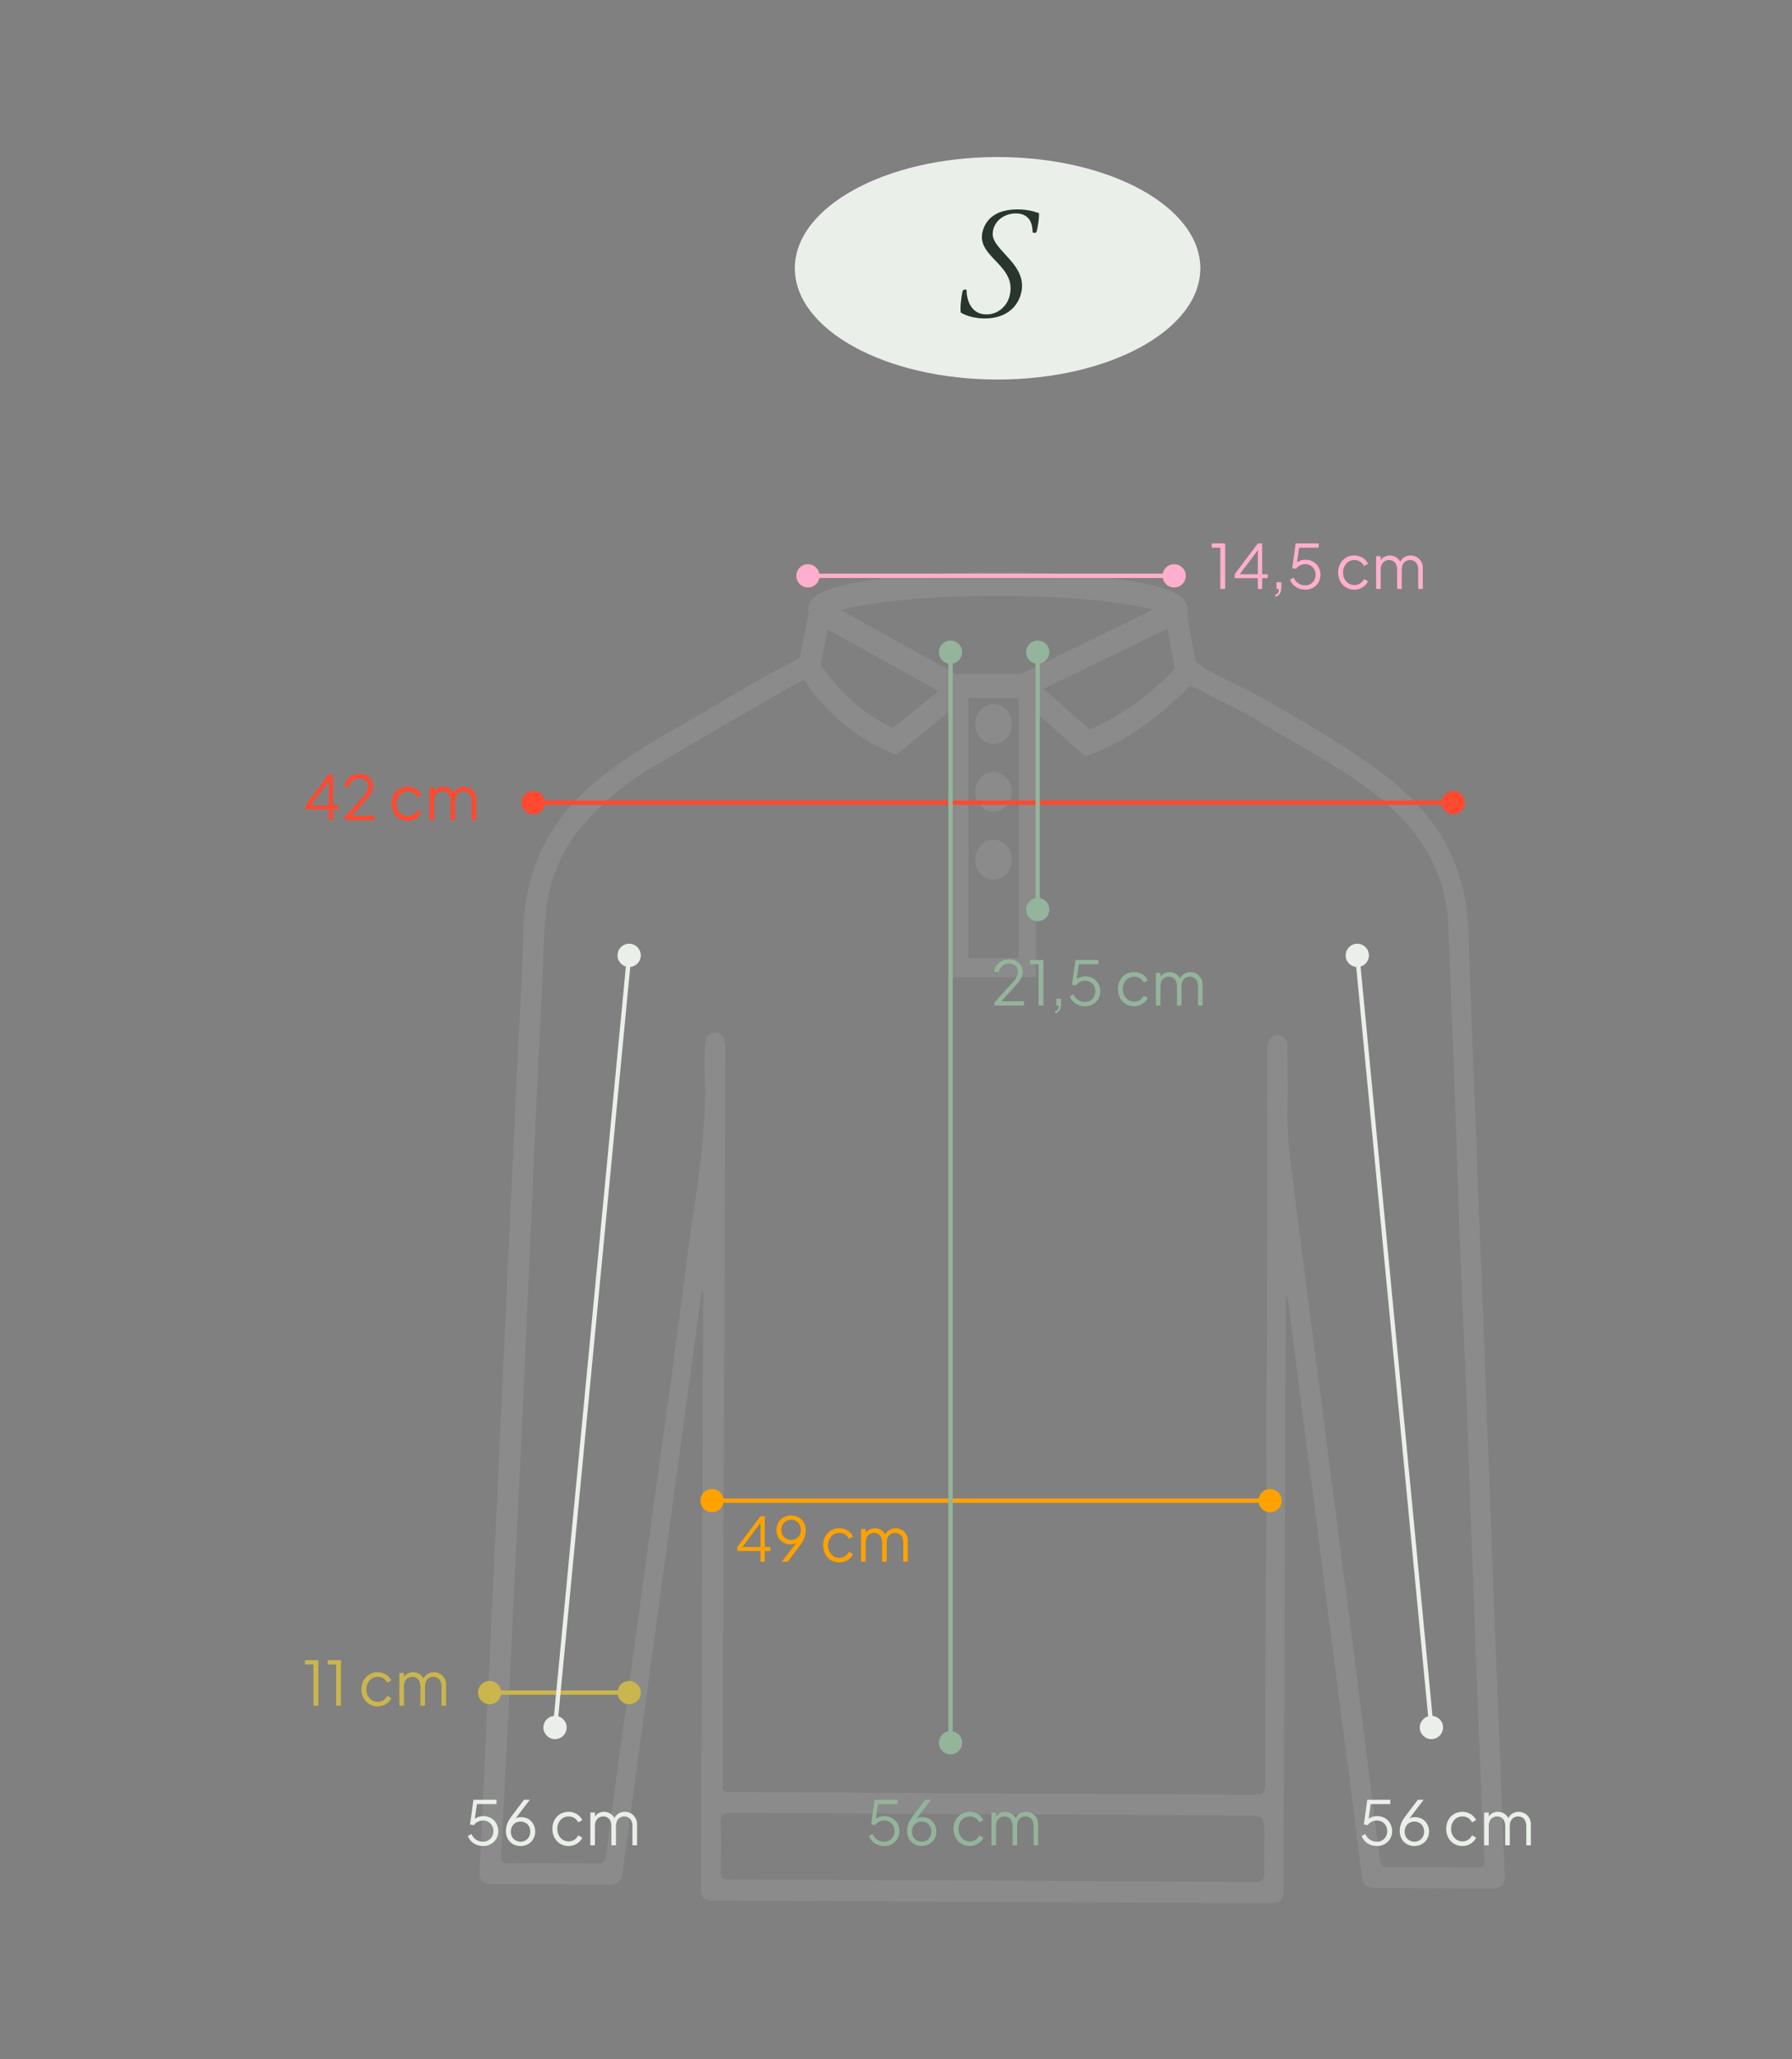 <svg xmlns="http://www.w3.org/2000/svg" fill="none" viewBox="0 0 411 472" height="472" width="411">
<rect x="0" y="0" width="411" height="472" fill="#808080" stroke="none"/>
<path fill-opacity="0.1" fill="#EAF0E9" d="M225.52 162.168C226.212 161.664 227.027 161.395 227.86 161.395C228.412 161.394 228.959 161.511 229.47 161.74C229.981 161.969 230.445 162.305 230.836 162.729C231.227 163.153 231.537 163.657 231.749 164.212C231.961 164.767 232.07 165.362 232.07 165.963C232.072 166.869 231.826 167.755 231.365 168.51C230.904 169.264 230.247 169.853 229.478 170.201C228.709 170.549 227.862 170.641 227.044 170.466C226.227 170.29 225.476 169.855 224.886 169.215C224.297 168.575 223.895 167.759 223.731 166.871C223.568 165.983 223.651 165.061 223.969 164.224C224.288 163.387 224.827 162.671 225.52 162.168Z"></path>
<path fill-opacity="0.1" fill="#EAF0E9" d="M227.86 176.936C227.027 176.936 226.212 177.205 225.52 177.709C224.827 178.212 224.288 178.928 223.969 179.765C223.651 180.603 223.568 181.524 223.731 182.412C223.895 183.301 224.297 184.117 224.886 184.756C225.476 185.396 226.227 185.832 227.044 186.007C227.862 186.182 228.709 186.09 229.478 185.742C230.247 185.394 230.904 184.805 231.365 184.051C231.826 183.296 232.072 182.41 232.07 181.504C232.07 180.903 231.961 180.309 231.749 179.754C231.537 179.199 231.227 178.695 230.836 178.27C230.445 177.846 229.981 177.51 229.47 177.281C228.959 177.052 228.412 176.935 227.86 176.936Z"></path>
<path fill-opacity="0.1" fill="#EAF0E9" d="M225.521 193.249C226.213 192.746 227.027 192.478 227.86 192.478C228.413 192.476 228.961 192.594 229.472 192.823C229.984 193.053 230.448 193.39 230.84 193.815C231.231 194.241 231.541 194.746 231.752 195.302C231.963 195.859 232.071 196.455 232.07 197.056C232.07 197.962 231.823 198.847 231.36 199.6C230.898 200.353 230.24 200.94 229.471 201.286C228.701 201.633 227.855 201.724 227.038 201.547C226.222 201.37 225.472 200.934 224.883 200.294C224.294 199.653 223.893 198.838 223.731 197.949C223.568 197.061 223.651 196.141 223.97 195.304C224.289 194.467 224.828 193.752 225.521 193.249Z"></path>
<path fill-opacity="0.1" fill="#EAF0E9" d="M342.91 374.502C343.636 392.81 344.363 411.11 345.09 429.402C345.2 432.099 344.51 432.937 342.05 432.915C338.626 432.902 335.2 432.882 331.774 432.861H331.769C326.282 432.828 320.794 432.795 315.31 432.795C313.4 432.785 312.56 431.947 312.31 429.902C310.236 413.415 308.126 396.939 305.98 380.473C303.78 363.21 301.56 345.943 299.32 328.673C298.066 318.892 296.82 309.104 295.58 299.309C295.587 298.386 295.351 297.48 294.9 296.698L294.83 313.904C294.7 345.562 294.48 400.821 294.36 432.447C294.34 435.808 293.86 436.286 290.86 436.286L163.96 435.688C161.26 435.677 160.75 435.058 160.75 432.154C160.825 413.737 160.92 389.381 161.016 365.042L161.016 364.983C161.111 340.821 161.205 316.679 161.28 298.384V295.981L160.95 296.046C160.176 301.585 159.413 307.124 158.66 312.664C156.153 331.029 153.65 349.398 151.15 367.77C148.816 384.794 146.503 401.833 144.21 418.886C143.998 420.572 143.756 422.257 143.514 423.941C143.253 425.753 142.993 427.565 142.77 429.38C142.54 431.24 141.65 432.001 139.91 432.001C130.87 431.925 121.8 431.871 112.8 431.871C110.67 431.849 109.9 430.979 110 428.674C111.093 405.378 112.196 382.075 113.31 358.765C114.203 339.407 115.1 320.048 116 300.69C116.973 279.461 117.973 258.224 119 236.981C119.087 235.208 119.179 233.436 119.271 231.665C119.581 225.69 119.892 219.721 120 213.74C120.25 200.015 125.48 189.041 135.17 180.439C141.54 174.772 148.7 170.531 155.89 166.442C158.942 164.726 161.954 162.941 164.964 161.157C170.217 158.042 175.46 154.934 180.89 152.216L183.4 150.792L185.61 140.068H185.26C185.26 137.11 187.67 134.772 199.45 132.999C209.206 131.692 219.03 131.078 228.86 131.161C238.686 131.078 248.507 131.692 258.26 132.999C270.04 134.772 272.46 137.11 272.46 140.068V141.874H272.41L274.25 151.662C276.844 153.726 280.121 155.306 283.454 156.913C285.336 157.821 287.235 158.737 289.04 159.753C297.77 164.658 306.42 169.726 314.68 175.534C318.46 178.157 321.985 181.193 325.2 184.593C328.787 188.366 331.656 192.87 333.643 197.848C335.63 202.827 336.696 208.183 336.78 213.609C337.46 232.975 338.22 252.341 338.98 271.706C339.36 281.389 339.74 291.072 340.11 300.755C341.056 325.341 341.99 349.924 342.91 374.502ZM249.91 167.257C257.209 164.041 263.85 159.284 269.45 153.26L267.73 144.125L239.35 157.904L249.91 167.257ZM215.26 158.437L189.87 144.299L188.22 152.26C192.408 158.688 198.135 163.747 204.78 166.888L215.26 158.437ZM233.6 159.982H222.11V219.612H233.6V159.982ZM264.45 139.764C258.96 138.263 247.06 136.599 228.86 136.599C210.23 136.599 198.2 138.339 192.89 139.862L219.34 154.544H219.99L220.12 154.424H234.25L264.45 139.764ZM289.964 423.77C289.982 422.922 290 422.073 290 421.224C290 418.679 290 417.412 289.417 416.782C288.84 416.159 287.69 416.161 285.4 416.167C246.173 415.985 206.943 415.786 167.71 415.568C165.93 415.568 165.19 415.906 165.28 418.081C165.48 421.615 165.39 425.161 165.28 428.706C165.2 430.251 165.57 430.881 167.2 430.881C187.3 430.903 207.406 430.979 227.52 431.11L244.3 431.186C248.315 431.207 252.329 431.224 256.344 431.241C266.779 431.285 277.215 431.329 287.65 431.447C289.56 431.447 290.11 430.838 290 428.837C289.893 427.155 289.929 425.464 289.964 423.77ZM318.16 428.021C325.11 427.977 332.06 428.021 339 428.086L338.93 428.065C340.14 428.065 340.56 427.673 340.45 426.335C340.232 423.134 340.097 419.925 339.962 416.722L339.962 416.72L339.92 415.721C339.473 404.512 339.033 393.295 338.6 382.072C338.106 369.333 337.636 356.583 337.19 343.822C337.081 340.928 336.982 338.032 336.882 335.135L336.882 335.132C336.742 331.086 336.603 327.039 336.44 322.996C336.166 316.255 335.881 309.516 335.597 302.779C335.258 294.765 334.92 286.754 334.6 278.743C334.42 274.081 334.276 269.416 334.131 264.752C334.011 260.863 333.891 256.974 333.75 253.087C333.25 239.544 332.72 226 332.16 212.456C331.964 205.794 329.987 199.339 326.47 193.881C321.92 186.855 315.72 181.918 309.04 177.513C305.098 174.924 301.041 172.578 296.98 170.229L296.979 170.229C293.943 168.472 290.904 166.715 287.91 164.854C286.154 163.752 282.871 162.105 279.758 160.543L279.754 160.541L279.751 160.539C278.718 160.021 277.703 159.512 276.77 159.035C276.78 159.071 276.78 159.109 276.77 159.144C276.53 158.97 276.25 158.785 275.95 158.611L274.52 157.85L272.94 157.143C261.3 169.356 250.56 172.793 250.09 172.934L248.84 173.326L237.6 163.364V223.963H218.11V162.82L205.54 173.021L204.26 172.489C196.272 169.142 189.351 163.342 184.34 155.794C182 156.991 179.27 158.513 178.15 159.275H178.08C168.65 164.723 159.22 170.172 149.86 175.751C143.883 179.183 138.464 183.658 133.82 188.998C129.139 194.286 126.152 201.075 125.3 208.356C124.818 212.726 124.67 217.095 124.523 221.465C124.441 223.893 124.359 226.32 124.22 228.748C123.707 237.573 123.312 246.418 122.917 255.247C122.796 257.962 122.674 260.675 122.55 263.387C121.843 279.606 121.123 295.821 120.39 312.033L120.38 312.243C119.603 329.389 118.826 346.546 117.93 363.692C117.697 368.343 117.489 373.007 117.282 377.674L117.282 377.678C117.231 378.816 117.181 379.955 117.13 381.093C116.525 394.536 115.828 407.987 115.131 421.44L114.94 425.128C114.86 426.585 115.23 427.118 116.64 427.118C123.4 427.075 130.17 427.086 136.93 427.216C138.38 427.216 138.84 426.694 139.02 425.226C139.803 418.986 140.644 412.79 141.483 406.606L141.76 404.562C143.353 392.882 144.96 381.202 146.58 369.521C147.231 364.768 147.877 360.013 148.523 355.257L148.523 355.256C149.374 348.99 150.226 342.723 151.09 336.46C151.465 333.765 151.843 331.085 152.219 328.411C152.996 322.894 153.769 317.408 154.51 311.892C155.049 307.883 155.567 303.873 156.086 299.865C157.106 291.976 158.126 284.091 159.3 276.231C160.81 266.16 162.03 256.046 161.63 245.779C161.57 244.619 161.59 243.459 161.61 242.299C161.62 241.719 161.63 241.139 161.63 240.559C161.648 239.827 161.732 239.098 161.88 238.384C161.994 238.016 162.184 237.683 162.437 237.409C162.689 237.135 162.996 236.928 163.334 236.805C163.672 236.682 164.032 236.645 164.385 236.698C164.738 236.751 165.075 236.893 165.37 237.111C165.738 237.42 165.996 237.858 166.1 238.351C166.335 239.322 166.423 240.329 166.36 241.331L165.71 408.206C165.705 409.504 165.702 410.156 166.001 410.484C166.303 410.816 166.913 410.816 168.14 410.816L241.14 411.164C256.693 411.229 272.25 411.313 287.81 411.414C289.19 411.425 290.19 411.251 290.19 409.348C290.13 398.342 290.26 363.681 290.41 352.664C290.49 346.165 290.463 339.686 290.436 333.19V333.188C290.423 329.934 290.41 326.676 290.41 323.409C290.422 320.426 290.464 317.446 290.507 314.466C290.568 310.166 290.629 305.868 290.6 301.571C290.57 296.521 290.6 291.468 290.629 286.415V286.413C290.649 282.848 290.67 279.283 290.67 275.719V261.505C290.63 256.821 290.643 252.147 290.656 247.473C290.663 245.136 290.67 242.799 290.67 240.461C290.68 240.253 290.7 240.046 290.73 239.841C290.95 238.242 291.65 237.176 293.28 237.34C294.91 237.503 295.28 238.677 295.28 240.178C295.28 241.764 295.295 243.35 295.311 244.934C295.342 248.097 295.373 251.255 295.28 254.392C295.251 259.127 295.586 263.856 296.28 268.531C297.64 279.464 299.03 290.369 300.45 301.244C302.156 314.462 303.87 327.683 305.59 340.908C306.156 345.362 306.74 349.804 307.326 354.253C307.878 358.451 308.431 362.655 308.97 366.879L309.365 369.987L309.366 369.992C310.285 377.211 311.205 384.437 312.08 391.664C312.966 398.726 313.86 405.799 314.76 412.882C315.333 417.305 315.913 421.731 316.5 426.161C316.64 427.173 316.83 428.021 318.16 428.021Z" clip-rule="evenodd" fill-rule="evenodd"></path>
<path fill="#FFAFCD" d="M182.632 132C182.632 133.473 183.826 134.667 185.299 134.667C186.772 134.667 187.965 133.473 187.965 132C187.965 130.527 186.772 129.333 185.299 129.333C183.826 129.333 182.632 130.527 182.632 132ZM266.632 132C266.632 133.473 267.826 134.667 269.299 134.667C270.772 134.667 271.965 133.473 271.965 132C271.965 130.527 270.772 129.333 269.299 129.333C267.826 129.333 266.632 130.527 266.632 132ZM185.299 132.5H269.299V131.5H185.299V132.5Z"></path>
<path fill="#FF4930" d="M119.632 184C119.632 185.473 120.826 186.667 122.299 186.667C123.772 186.667 124.965 185.473 124.965 184C124.965 182.527 123.772 181.333 122.299 181.333C120.826 181.333 119.632 182.527 119.632 184ZM330.632 184C330.632 185.473 331.826 186.667 333.299 186.667C334.772 186.667 335.965 185.473 335.965 184C335.965 182.527 334.772 181.333 333.299 181.333C331.826 181.333 330.632 182.527 330.632 184ZM122.299 184.5H333.299V183.5H122.299V184.5Z"></path>
<path fill="#CBB54D" d="M109.632 388C109.632 389.473 110.826 390.667 112.299 390.667C113.772 390.667 114.965 389.473 114.965 388C114.965 386.527 113.772 385.333 112.299 385.333C110.826 385.333 109.632 386.527 109.632 388ZM141.632 388C141.632 389.473 142.826 390.667 144.299 390.667C145.772 390.667 146.965 389.473 146.965 388C146.965 386.527 145.772 385.333 144.299 385.333C142.826 385.333 141.632 386.527 141.632 388ZM112.299 388.5H144.299V387.5H112.299V388.5Z"></path>
<path fill="#FFA200" d="M160.632 344C160.632 345.473 161.826 346.667 163.299 346.667C164.772 346.667 165.965 345.473 165.965 344C165.965 342.527 164.772 341.333 163.299 341.333C161.826 341.333 160.632 342.527 160.632 344ZM288.632 344C288.632 345.473 289.826 346.667 291.299 346.667C292.772 346.667 293.965 345.473 293.965 344C293.965 342.527 292.772 341.333 291.299 341.333C289.826 341.333 288.632 342.527 288.632 344ZM163.299 344.5L291.299 344.5L291.299 343.5L163.299 343.5L163.299 344.5Z"></path>
<path fill="#EAF0E9" d="M127.044 398.654C128.51 398.795 129.812 397.721 129.953 396.255C130.094 394.789 129.02 393.486 127.554 393.346C126.088 393.205 124.785 394.279 124.644 395.745C124.504 397.211 125.578 398.514 127.044 398.654ZM144.044 221.654C145.51 221.795 146.812 220.721 146.953 219.255C147.094 217.789 146.02 216.486 144.554 216.346C143.088 216.205 141.785 217.279 141.644 218.745C141.504 220.211 142.578 221.514 144.044 221.654ZM127.797 396.048L144.797 219.048L143.801 218.952L126.801 395.952L127.797 396.048Z"></path>
<path fill="#EAF0E9" d="M328.554 398.654C327.088 398.795 325.785 397.721 325.644 396.255C325.504 394.789 326.578 393.486 328.044 393.346C329.51 393.205 330.812 394.279 330.953 395.745C331.094 397.211 330.02 398.514 328.554 398.654ZM311.554 221.654C310.088 221.795 308.785 220.721 308.644 219.255C308.504 217.789 309.578 216.486 311.044 216.346C312.51 216.205 313.812 217.279 313.953 218.745C314.094 220.211 313.02 221.514 311.554 221.654ZM327.801 396.048L310.801 219.048L311.797 218.952L328.797 395.952L327.801 396.048Z"></path>
<path fill="#94B49B" d="M218 402.167C219.473 402.167 220.667 400.973 220.667 399.5C220.667 398.027 219.473 396.833 218 396.833C216.527 396.833 215.333 398.027 215.333 399.5C215.333 400.973 216.527 402.167 218 402.167ZM218 152.167C219.473 152.167 220.667 150.973 220.667 149.5C220.667 148.027 219.473 146.833 218 146.833C216.527 146.833 215.333 148.027 215.333 149.5C215.333 150.973 216.527 152.167 218 152.167ZM218.5 399.5L218.5 149.5L217.5 149.5L217.5 399.5L218.5 399.5Z"></path>
<path fill="#94B49B" d="M238 211.167C239.473 211.167 240.667 209.973 240.667 208.5C240.667 207.027 239.473 205.833 238 205.833C236.527 205.833 235.333 207.027 235.333 208.5C235.333 209.973 236.527 211.167 238 211.167ZM238 152.167C239.473 152.167 240.667 150.973 240.667 149.5C240.667 148.027 239.473 146.833 238 146.833C236.527 146.833 235.333 148.027 235.333 149.5C235.333 150.973 236.527 152.167 238 152.167ZM238.5 208.5L238.5 149.5L237.5 149.5L237.5 208.5L238.5 208.5Z"></path>
<path fill="#FFAFCD" d="M279.882 135V125.55H277.922V124.57H281.002V135H279.882ZM288.493 135V132.536H283.187V131.626L288.493 124.57H289.473V131.626H290.747V132.536H289.473V135H288.493ZM288.493 131.626V126.096L284.349 131.626H288.493ZM292.481 136.82V136.33C293.041 136.176 293.293 135.77 293.293 135H292.761V133.46H293.881V134.636C293.881 135.854 293.405 136.596 292.481 136.82ZM299.363 135.168C297.739 135.168 296.395 134.286 295.863 132.858L296.717 132.438C297.151 133.516 298.215 134.188 299.363 134.188C300.735 134.188 301.743 133.138 301.743 131.752C301.743 130.338 300.707 129.316 299.377 129.316C298.453 129.316 297.613 129.806 297.263 130.394L296.381 130.226L297.165 124.57H302.443V125.55H297.949L297.473 128.91C298.047 128.49 298.747 128.308 299.433 128.308C301.435 128.308 302.863 129.862 302.863 131.752C302.863 133.698 301.379 135.168 299.363 135.168ZM310.649 135.168C308.437 135.168 306.911 133.474 306.911 131.234C306.911 128.994 308.437 127.328 310.649 127.328C312.035 127.328 313.281 128.14 313.771 129.246L312.819 129.736C312.441 128.938 311.643 128.378 310.649 128.378C309.165 128.378 308.031 129.596 308.031 131.248C308.031 132.886 309.165 134.118 310.649 134.118C311.643 134.118 312.427 133.572 312.819 132.732L313.771 133.25C313.281 134.342 312.035 135.168 310.649 135.168ZM315.613 135V127.496H316.663V128.42C317.111 127.734 317.895 127.328 318.749 127.328C319.785 127.328 320.695 127.888 321.157 128.756C321.605 127.832 322.529 127.328 323.523 127.328C325.035 127.328 326.323 128.532 326.323 130.128V135H325.273V130.534C325.273 129.176 324.475 128.378 323.397 128.378C322.319 128.378 321.493 129.19 321.493 130.534V135H320.443V130.534C320.443 129.176 319.645 128.378 318.567 128.378C317.489 128.378 316.663 129.19 316.663 130.534V135H315.613Z"></path>
<path fill="#FF4930" d="M75.398 188V185.536H70.092V184.626L75.398 177.57H76.378V184.626H77.652V185.536H76.378V188H75.398ZM75.398 184.626V179.096L71.254 184.626H75.398ZM79.079 188V187.3L81.991 184.094C83.685 182.232 84.455 181.504 84.455 180.328C84.455 179.082 83.671 178.382 82.453 178.382C81.207 178.382 80.311 179.124 80.017 180.398L78.995 180.174C79.359 178.48 80.675 177.402 82.439 177.402C84.301 177.402 85.575 178.62 85.575 180.328C85.575 181.504 84.861 182.428 83.335 184.108L80.689 187.02H85.855V188H79.079ZM93.548 188.168C91.336 188.168 89.81 186.474 89.81 184.234C89.81 181.994 91.336 180.328 93.548 180.328C94.934 180.328 96.18 181.14 96.67 182.246L95.718 182.736C95.34 181.938 94.542 181.378 93.548 181.378C92.064 181.378 90.93 182.596 90.93 184.248C90.93 185.886 92.064 187.118 93.548 187.118C94.542 187.118 95.326 186.572 95.718 185.732L96.67 186.25C96.18 187.342 94.934 188.168 93.548 188.168ZM98.513 188V180.496H99.563V181.42C100.011 180.734 100.795 180.328 101.649 180.328C102.685 180.328 103.595 180.888 104.057 181.756C104.505 180.832 105.429 180.328 106.423 180.328C107.935 180.328 109.223 181.532 109.223 183.128V188H108.173V183.534C108.173 182.176 107.375 181.378 106.297 181.378C105.219 181.378 104.393 182.19 104.393 183.534V188H103.343V183.534C103.343 182.176 102.545 181.378 101.467 181.378C100.389 181.378 99.563 182.19 99.563 183.534V188H98.513Z"></path>
<path fill="#FFA200" d="M174.419 358V355.536H169.113V354.626L174.419 347.57H175.399V354.626H176.673V355.536H175.399V358H174.419ZM174.419 354.626V349.096L170.275 354.626H174.419ZM179.317 358L182.593 353.716C182.229 353.94 181.809 354.024 181.305 354.024C179.485 354.024 178.085 352.652 178.085 350.706C178.085 348.816 179.527 347.402 181.445 347.402C183.405 347.402 184.805 348.83 184.805 350.846C184.805 351.966 184.399 353.03 183.601 354.094L180.661 358H179.317ZM181.445 353.016C182.747 353.016 183.685 352.036 183.685 350.706C183.685 349.376 182.733 348.382 181.445 348.382C180.157 348.382 179.205 349.376 179.205 350.706C179.205 352.036 180.143 353.016 181.445 353.016ZM192.528 358.168C190.316 358.168 188.79 356.474 188.79 354.234C188.79 351.994 190.316 350.328 192.528 350.328C193.914 350.328 195.16 351.14 195.65 352.246L194.698 352.736C194.32 351.938 193.522 351.378 192.528 351.378C191.044 351.378 189.91 352.596 189.91 354.248C189.91 355.886 191.044 357.118 192.528 357.118C193.522 357.118 194.306 356.572 194.698 355.732L195.65 356.25C195.16 357.342 193.914 358.168 192.528 358.168ZM197.492 358V350.496H198.542V351.42C198.99 350.734 199.774 350.328 200.628 350.328C201.664 350.328 202.574 350.888 203.036 351.756C203.484 350.832 204.408 350.328 205.402 350.328C206.914 350.328 208.202 351.532 208.202 353.128V358H207.152V353.534C207.152 352.176 206.354 351.378 205.276 351.378C204.198 351.378 203.372 352.19 203.372 353.534V358H202.322V353.534C202.322 352.176 201.524 351.378 200.446 351.378C199.368 351.378 198.542 352.19 198.542 353.534V358H197.492Z"></path>
<path fill="#CBB54D" d="M71.893 391V381.55H69.933V380.57H73.013V391H71.893ZM77.089 391V381.55H75.129V380.57H78.209V391H77.089ZM86.637 391.168C84.425 391.168 82.899 389.474 82.899 387.234C82.899 384.994 84.425 383.328 86.637 383.328C88.023 383.328 89.269 384.14 89.759 385.246L88.807 385.736C88.429 384.938 87.631 384.378 86.637 384.378C85.153 384.378 84.019 385.596 84.019 387.248C84.019 388.886 85.153 390.118 86.637 390.118C87.631 390.118 88.415 389.572 88.807 388.732L89.759 389.25C89.269 390.342 88.023 391.168 86.637 391.168ZM91.601 391V383.496H92.651V384.42C93.099 383.734 93.883 383.328 94.737 383.328C95.773 383.328 96.683 383.888 97.145 384.756C97.593 383.832 98.517 383.328 99.511 383.328C101.023 383.328 102.311 384.532 102.311 386.128V391H101.261V386.534C101.261 385.176 100.463 384.378 99.385 384.378C98.307 384.378 97.481 385.19 97.481 386.534V391H96.431V386.534C96.431 385.176 95.633 384.378 94.555 384.378C93.477 384.378 92.651 385.19 92.651 386.534V391H91.601Z"></path>
<path fill="#94B49B" d="M202.792 423.168C201.168 423.168 199.824 422.286 199.292 420.858L200.146 420.438C200.58 421.516 201.644 422.188 202.792 422.188C204.164 422.188 205.172 421.138 205.172 419.752C205.172 418.338 204.136 417.316 202.806 417.316C201.882 417.316 201.042 417.806 200.692 418.394L199.81 418.226L200.594 412.57H205.872V413.55H201.378L200.902 416.91C201.476 416.49 202.176 416.308 202.862 416.308C204.864 416.308 206.292 417.862 206.292 419.752C206.292 421.698 204.808 423.168 202.792 423.168ZM211.391 423.168C209.431 423.168 208.031 421.74 208.031 419.724C208.031 418.604 208.437 417.54 209.235 416.476L212.175 412.57H213.519L210.243 416.854C210.607 416.63 211.027 416.546 211.531 416.546C213.351 416.546 214.751 417.918 214.751 419.864C214.751 421.754 213.309 423.168 211.391 423.168ZM211.391 422.188C212.679 422.188 213.631 421.194 213.631 419.864C213.631 418.534 212.693 417.554 211.391 417.554C210.089 417.554 209.151 418.534 209.151 419.864C209.151 421.194 210.103 422.188 211.391 422.188ZM222.432 423.168C220.22 423.168 218.694 421.474 218.694 419.234C218.694 416.994 220.22 415.328 222.432 415.328C223.818 415.328 225.064 416.14 225.554 417.246L224.602 417.736C224.224 416.938 223.426 416.378 222.432 416.378C220.948 416.378 219.814 417.596 219.814 419.248C219.814 420.886 220.948 422.118 222.432 422.118C223.426 422.118 224.21 421.572 224.602 420.732L225.554 421.25C225.064 422.342 223.818 423.168 222.432 423.168ZM227.396 423V415.496H228.446V416.42C228.894 415.734 229.678 415.328 230.532 415.328C231.568 415.328 232.478 415.888 232.94 416.756C233.388 415.832 234.312 415.328 235.306 415.328C236.818 415.328 238.106 416.532 238.106 418.128V423H237.056V418.534C237.056 417.176 236.258 416.378 235.18 416.378C234.102 416.378 233.276 417.19 233.276 418.534V423H232.226V418.534C232.226 417.176 231.428 416.378 230.35 416.378C229.272 416.378 228.446 417.19 228.446 418.534V423H227.396Z"></path>
<path fill="#94B49B" d="M228.073 230.5V229.8L230.985 226.594C232.679 224.732 233.449 224.004 233.449 222.828C233.449 221.582 232.665 220.882 231.447 220.882C230.201 220.882 229.305 221.624 229.011 222.898L227.989 222.674C228.353 220.98 229.669 219.902 231.433 219.902C233.295 219.902 234.569 221.12 234.569 222.828C234.569 224.004 233.855 224.928 232.329 226.608L229.683 229.52H234.849V230.5H228.073ZM238.189 230.5V221.05H236.229V220.07H239.309V230.5H238.189ZM241.971 232.32V231.83C242.531 231.676 242.783 231.27 242.783 230.5H242.251V228.96H243.371V230.136C243.371 231.354 242.895 232.096 241.971 232.32ZM248.852 230.668C247.228 230.668 245.884 229.786 245.352 228.358L246.206 227.938C246.64 229.016 247.704 229.688 248.852 229.688C250.224 229.688 251.232 228.638 251.232 227.252C251.232 225.838 250.196 224.816 248.866 224.816C247.942 224.816 247.102 225.306 246.752 225.894L245.87 225.726L246.654 220.07H251.932V221.05H247.438L246.962 224.41C247.536 223.99 248.236 223.808 248.922 223.808C250.924 223.808 252.352 225.362 252.352 227.252C252.352 229.198 250.868 230.668 248.852 230.668ZM260.138 230.668C257.926 230.668 256.4 228.974 256.4 226.734C256.4 224.494 257.926 222.828 260.138 222.828C261.524 222.828 262.77 223.64 263.26 224.746L262.308 225.236C261.93 224.438 261.132 223.878 260.138 223.878C258.654 223.878 257.52 225.096 257.52 226.748C257.52 228.386 258.654 229.618 260.138 229.618C261.132 229.618 261.916 229.072 262.308 228.232L263.26 228.75C262.77 229.842 261.524 230.668 260.138 230.668ZM265.102 230.5V222.996H266.152V223.92C266.6 223.234 267.384 222.828 268.238 222.828C269.274 222.828 270.184 223.388 270.646 224.256C271.094 223.332 272.018 222.828 273.012 222.828C274.524 222.828 275.812 224.032 275.812 225.628V230.5H274.762V226.034C274.762 224.676 273.964 223.878 272.886 223.878C271.808 223.878 270.982 224.69 270.982 226.034V230.5H269.932V226.034C269.932 224.676 269.134 223.878 268.056 223.878C266.978 223.878 266.152 224.69 266.152 226.034V230.5H265.102Z"></path>
<path fill="#EAF0E9" d="M315.792 423.168C314.168 423.168 312.824 422.286 312.292 420.858L313.146 420.438C313.58 421.516 314.644 422.188 315.792 422.188C317.164 422.188 318.172 421.138 318.172 419.752C318.172 418.338 317.136 417.316 315.806 417.316C314.882 417.316 314.042 417.806 313.692 418.394L312.81 418.226L313.594 412.57H318.872V413.55H314.378L313.902 416.91C314.476 416.49 315.176 416.308 315.862 416.308C317.864 416.308 319.292 417.862 319.292 419.752C319.292 421.698 317.808 423.168 315.792 423.168ZM324.391 423.168C322.431 423.168 321.031 421.74 321.031 419.724C321.031 418.604 321.437 417.54 322.235 416.476L325.175 412.57H326.519L323.243 416.854C323.607 416.63 324.027 416.546 324.531 416.546C326.351 416.546 327.751 417.918 327.751 419.864C327.751 421.754 326.309 423.168 324.391 423.168ZM324.391 422.188C325.679 422.188 326.631 421.194 326.631 419.864C326.631 418.534 325.693 417.554 324.391 417.554C323.089 417.554 322.151 418.534 322.151 419.864C322.151 421.194 323.103 422.188 324.391 422.188ZM335.432 423.168C333.22 423.168 331.694 421.474 331.694 419.234C331.694 416.994 333.22 415.328 335.432 415.328C336.818 415.328 338.064 416.14 338.554 417.246L337.602 417.736C337.224 416.938 336.426 416.378 335.432 416.378C333.948 416.378 332.814 417.596 332.814 419.248C332.814 420.886 333.948 422.118 335.432 422.118C336.426 422.118 337.21 421.572 337.602 420.732L338.554 421.25C338.064 422.342 336.818 423.168 335.432 423.168ZM340.396 423V415.496H341.446V416.42C341.894 415.734 342.678 415.328 343.532 415.328C344.568 415.328 345.478 415.888 345.94 416.756C346.388 415.832 347.312 415.328 348.306 415.328C349.818 415.328 351.106 416.532 351.106 418.128V423H350.056V418.534C350.056 417.176 349.258 416.378 348.18 416.378C347.102 416.378 346.276 417.19 346.276 418.534V423H345.226V418.534C345.226 417.176 344.428 416.378 343.35 416.378C342.272 416.378 341.446 417.19 341.446 418.534V423H340.396Z"></path>
<path fill="#EAF0E9" d="M110.792 423.168C109.168 423.168 107.824 422.286 107.292 420.858L108.146 420.438C108.58 421.516 109.644 422.188 110.792 422.188C112.164 422.188 113.172 421.138 113.172 419.752C113.172 418.338 112.136 417.316 110.806 417.316C109.882 417.316 109.042 417.806 108.692 418.394L107.81 418.226L108.594 412.57H113.872V413.55H109.378L108.902 416.91C109.476 416.49 110.176 416.308 110.862 416.308C112.864 416.308 114.292 417.862 114.292 419.752C114.292 421.698 112.808 423.168 110.792 423.168ZM119.391 423.168C117.431 423.168 116.031 421.74 116.031 419.724C116.031 418.604 116.437 417.54 117.235 416.476L120.175 412.57H121.519L118.243 416.854C118.607 416.63 119.027 416.546 119.531 416.546C121.351 416.546 122.751 417.918 122.751 419.864C122.751 421.754 121.309 423.168 119.391 423.168ZM119.391 422.188C120.679 422.188 121.631 421.194 121.631 419.864C121.631 418.534 120.693 417.554 119.391 417.554C118.089 417.554 117.151 418.534 117.151 419.864C117.151 421.194 118.103 422.188 119.391 422.188ZM130.432 423.168C128.22 423.168 126.694 421.474 126.694 419.234C126.694 416.994 128.22 415.328 130.432 415.328C131.818 415.328 133.064 416.14 133.554 417.246L132.602 417.736C132.224 416.938 131.426 416.378 130.432 416.378C128.948 416.378 127.814 417.596 127.814 419.248C127.814 420.886 128.948 422.118 130.432 422.118C131.426 422.118 132.21 421.572 132.602 420.732L133.554 421.25C133.064 422.342 131.818 423.168 130.432 423.168ZM135.396 423V415.496H136.446V416.42C136.894 415.734 137.678 415.328 138.532 415.328C139.568 415.328 140.478 415.888 140.94 416.756C141.388 415.832 142.312 415.328 143.306 415.328C144.818 415.328 146.106 416.532 146.106 418.128V423H145.056V418.534C145.056 417.176 144.258 416.378 143.18 416.378C142.102 416.378 141.276 417.19 141.276 418.534V423H140.226V418.534C140.226 417.176 139.428 416.378 138.35 416.378C137.272 416.378 136.446 417.19 136.446 418.534V423H135.396Z"></path>
<path fill="#EAF0E9" d="M275.299 61.5C275.299 75.583 254.48 87 228.799 87C203.118 87 182.299 75.583 182.299 61.5C182.299 47.417 203.118 36 228.799 36C254.48 36 275.299 47.417 275.299 61.5Z"></path>
<path fill="#29362D" d="M225.85 73C222.924 73 220.949 72.043 220.364 71.653C220.181 70.872 220.401 68.284 220.803 66.617C221.059 66.333 221.608 66.262 221.681 66.511C221.681 68.319 222.449 72.078 226.252 72.078C228.959 72.078 230.934 70.128 231.519 67.965C233.457 60.801 223.948 59.064 225.338 53.177C226.179 49.738 229.032 48 233.384 48C235.213 48 236.785 48.319 238.285 48.851C238.358 49.702 238.139 51.723 237.7 53.248C237.627 53.319 237.407 53.39 237.224 53.39C237.005 53.39 236.822 53.319 236.822 53.142C236.822 51.404 236.2 48.922 232.982 48.922C230.093 48.922 227.679 50.979 227.679 53.674C227.679 57.468 235.981 60.801 234.152 67.362C233.274 70.624 230.495 73 225.85 73Z"></path>
</svg>
